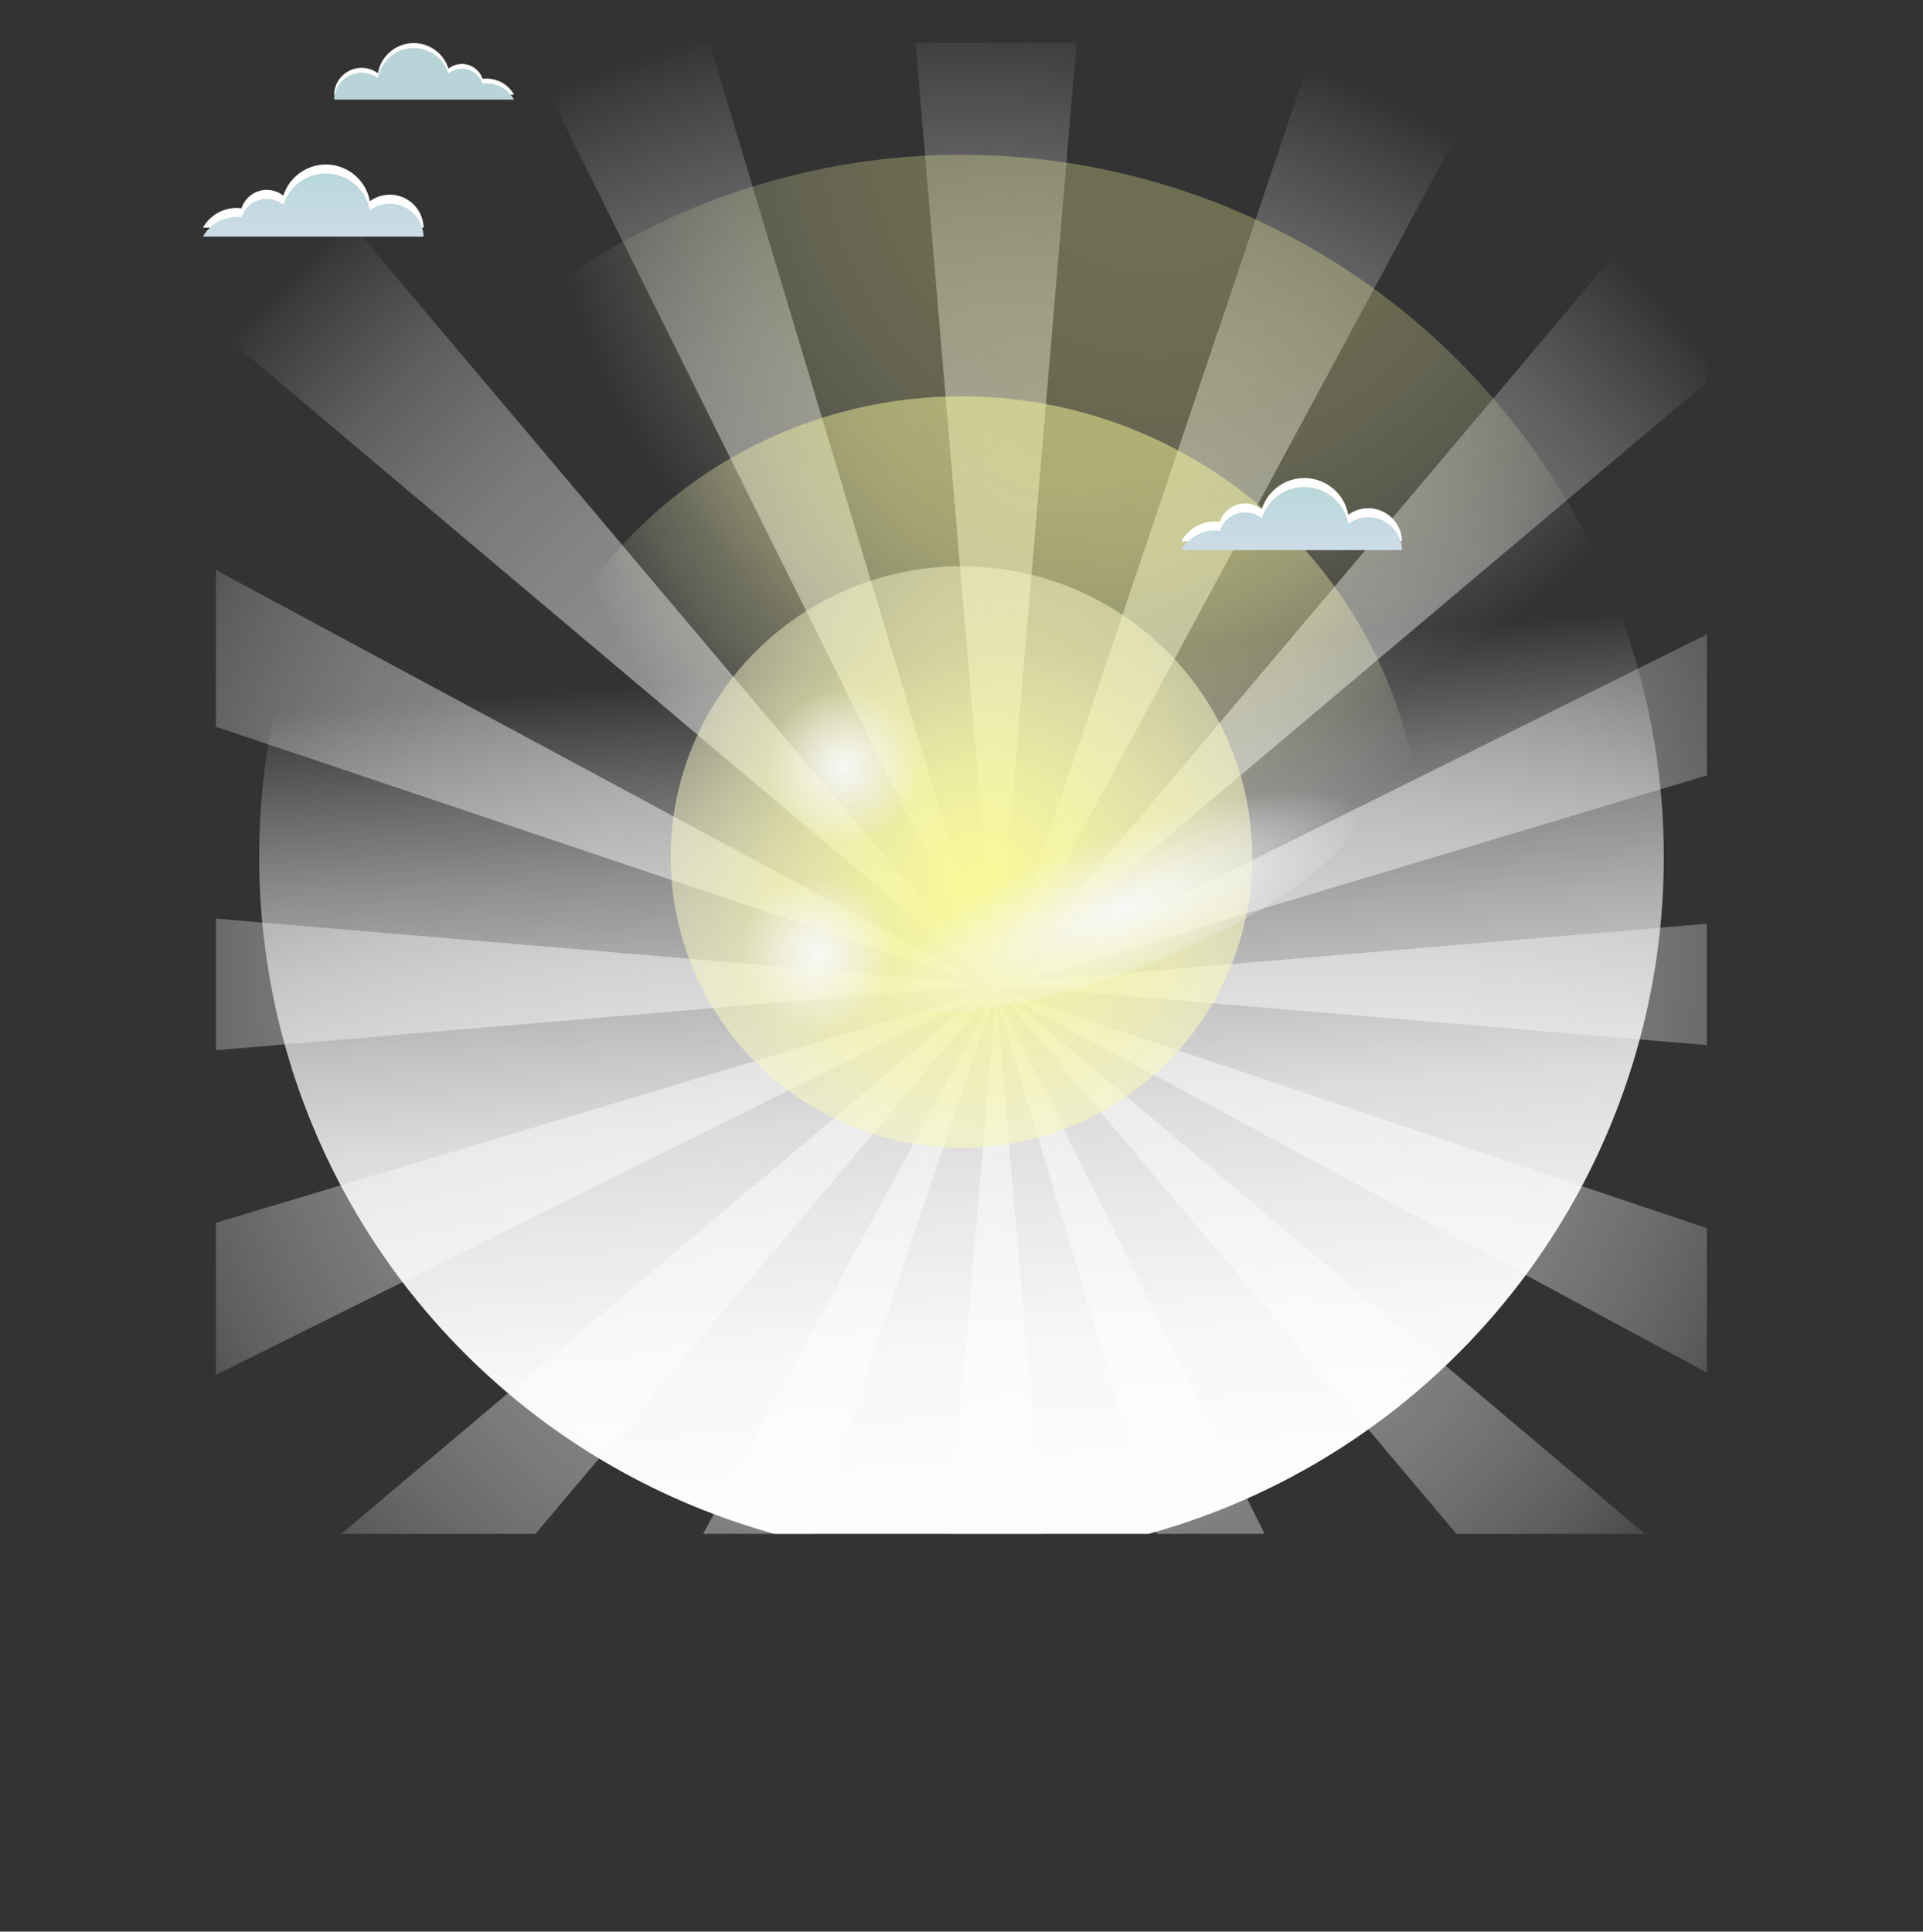 <svg xmlns="http://www.w3.org/2000/svg" xmlns:xlink="http://www.w3.org/1999/xlink" viewBox="0 0 1427.75 1434.33"><rect x="0" y="0" width="1427.75" height="1434.33" fill="#333333" stroke="none"/><defs><style>.cls-1{fill:none;}.cls-2{isolation:isolate;}.cls-3{clip-path:url(#clip-path);}.cls-4,.cls-7{opacity:0.5;}.cls-13,.cls-14,.cls-15,.cls-4,.cls-5,.cls-6,.cls-7,.cls-8{mix-blend-mode:screen;}.cls-4{fill:url(#radial-gradient);}.cls-5{fill:url(#linear-gradient);}.cls-6{opacity:0.3;fill:url(#radial-gradient-2);}.cls-7{fill:url(#radial-gradient-3);}.cls-8{fill:url(#radial-gradient-4);}.cls-9{fill:#fff;}.cls-10{fill:url(#linear-gradient-2);}.cls-11{fill:#b8d4d8;}.cls-12{fill:url(#linear-gradient-3);}.cls-13{fill:url(#radial-gradient-5);}.cls-14{fill:url(#radial-gradient-6);}.cls-15{fill:url(#radial-gradient-7);}</style><clipPath id="clip-path" transform="translate(150.71 31.99)"><rect class="cls-1" x="9.63" width="1106.96" height="1106.96"/></clipPath><radialGradient id="radial-gradient" cx="563.16" cy="685.17" r="715.52" gradientUnits="userSpaceOnUse"><stop offset="0" stop-color="#fff"/><stop offset="0" stop-color="#f8f8f8"/><stop offset="0.24" stop-color="#f8f8f8" stop-opacity="0.99"/><stop offset="0.38" stop-color="#f8f8f8" stop-opacity="0.96"/><stop offset="0.49" stop-color="#f8f8f8" stop-opacity="0.9"/><stop offset="0.59" stop-color="#f8f8f8" stop-opacity="0.82"/><stop offset="0.68" stop-color="#f8f8f8" stop-opacity="0.72"/><stop offset="0.76" stop-color="#f8f8f8" stop-opacity="0.59"/><stop offset="0.84" stop-color="#f8f8f8" stop-opacity="0.44"/><stop offset="0.91" stop-color="#f8f8f8" stop-opacity="0.26"/><stop offset="0.98" stop-color="#f8f8f8" stop-opacity="0.07"/><stop offset="1" stop-color="#f8f8f8" stop-opacity="0"/></radialGradient><linearGradient id="linear-gradient" x1="612.29" y1="1273.01" x2="552.51" y2="459.43" gradientTransform="translate(592.32 -221.19) rotate(45)" gradientUnits="userSpaceOnUse"><stop offset="0.01" stop-color="#fff"/><stop offset="0.24" stop-color="#fff" stop-opacity="0.99"/><stop offset="0.38" stop-color="#fff" stop-opacity="0.96"/><stop offset="0.49" stop-color="#fefefe" stop-opacity="0.9"/><stop offset="0.59" stop-color="#fefefe" stop-opacity="0.83"/><stop offset="0.67" stop-color="#fdfdfd" stop-opacity="0.72"/><stop offset="0.75" stop-color="#fcfcfc" stop-opacity="0.6"/><stop offset="0.83" stop-color="#fbfbfb" stop-opacity="0.45"/><stop offset="0.9" stop-color="#fafafa" stop-opacity="0.28"/><stop offset="0.97" stop-color="#f9f9f9" stop-opacity="0.09"/><stop offset="1" stop-color="#f8f8f8" stop-opacity="0"/></linearGradient><radialGradient id="radial-gradient-2" cx="707.61" cy="62.03" r="450.7" gradientTransform="translate(592.32 -221.19) rotate(45)" gradientUnits="userSpaceOnUse"><stop offset="0" stop-color="#fff"/><stop offset="0" stop-color="#f8f89a"/><stop offset="0.24" stop-color="#f8f89b" stop-opacity="0.99"/><stop offset="0.38" stop-color="#f8f89e" stop-opacity="0.96"/><stop offset="0.49" stop-color="#f8f8a3" stop-opacity="0.9"/><stop offset="0.59" stop-color="#f8f8ab" stop-opacity="0.82"/><stop offset="0.68" stop-color="#f8f8b5" stop-opacity="0.72"/><stop offset="0.76" stop-color="#f8f8c1" stop-opacity="0.59"/><stop offset="0.84" stop-color="#f8f8cf" stop-opacity="0.44"/><stop offset="0.91" stop-color="#f8f8e0" stop-opacity="0.26"/><stop offset="0.98" stop-color="#f8f8f2" stop-opacity="0.07"/><stop offset="1" stop-color="#f8f8f8" stop-opacity="0"/></radialGradient><radialGradient id="radial-gradient-3" cx="792.93" cy="270.07" r="391.9" gradientTransform="matrix(1, 0, 0, 1, 0, 0)" xlink:href="#radial-gradient-2"/><radialGradient id="radial-gradient-4" cx="575.98" cy="624.11" r="380.57" gradientTransform="translate(1125.92 -0.38) rotate(85.92)" gradientUnits="userSpaceOnUse"><stop offset="0" stop-color="#fff"/><stop offset="0" stop-color="#f8f89a"/><stop offset="0.09" stop-color="#f8f89d" stop-opacity="0.97"/><stop offset="0.22" stop-color="#f8f8a6" stop-opacity="0.88"/><stop offset="0.39" stop-color="#f8f8b4" stop-opacity="0.73"/><stop offset="0.59" stop-color="#f8f8c7" stop-opacity="0.52"/><stop offset="0.81" stop-color="#f8f8e0" stop-opacity="0.26"/><stop offset="1" stop-color="#f8f8f8" stop-opacity="0"/></radialGradient><linearGradient id="linear-gradient-2" x1="81.88" y1="143.69" x2="81.88" y2="96.84" gradientUnits="userSpaceOnUse"><stop offset="0" stop-color="#cddce8"/><stop offset="1" stop-color="#b9d7db"/></linearGradient><linearGradient id="linear-gradient-3" x1="808.31" y1="376.51" x2="808.31" y2="329.65" xlink:href="#linear-gradient-2"/><radialGradient id="radial-gradient-5" cx="475.7" cy="537.54" r="57.34" gradientUnits="userSpaceOnUse"><stop offset="0" stop-color="#fff"/><stop offset="0" stop-color="#f8f8f8"/><stop offset="1" stop-color="#f8f8f8" stop-opacity="0"/></radialGradient><radialGradient id="radial-gradient-6" cx="455.77" cy="676.28" r="57.34" xlink:href="#radial-gradient-5"/><radialGradient id="radial-gradient-7" cx="2685.15" cy="-858.34" r="77.27" gradientTransform="matrix(2.33, -0.9, 0.27, 0.7, -5340.35, 3660.65)" xlink:href="#radial-gradient-5"/></defs><title>Recurso 11</title><g class="cls-2"><g id="Capa_2" data-name="Capa 2"><g id="Capa_1-2" data-name="Capa 1"><g class="cls-3"><path class="cls-4" d="M651.32-32,530.13,1395.76H647.54L526.35-32Zm-802,793.47L1277,640.29v117.4L-150.71,636.51ZM20.6,221.28l1095.27,923.88-83,83L109,132.91ZM126.09,1250.11,1050,154.84l83,83L37.72,1161.73ZM257.7,38.77,895.05,1322.11l-109.2,43.13L373.93-7.15ZM-77.81,1032.26,1205.53,394.92l43.14,109.19L-123.74,916Zm-36.7-566.34L1243.61,922.71l-46.7,107.71L-64.8,351.26Zm468.13,936.41L832.15-19.46,943.69,44.62,239,1352.63Z" transform="translate(150.71 31.99)"/><circle class="cls-5" cx="563.16" cy="604.39" r="521.43" transform="translate(-111.71 607.23) rotate(-45)"/><circle class="cls-6" cx="563.16" cy="604.39" r="521.43" transform="translate(-111.71 607.23) rotate(-45)"/><circle class="cls-7" cx="713.87" cy="636.38" r="342.12"/><circle class="cls-8" cx="563.16" cy="604.39" r="215.92" transform="translate(70.91 1155.08) rotate(-85.92)"/></g><path class="cls-9" d="M0,137.05a28.63,28.63,0,0,1,25-14.61,29,29,0,0,1,3.63.23,19.7,19.7,0,0,1,31.05-9.36,33.14,33.14,0,0,1,64.2,4.15,25.05,25.05,0,0,1,39.9,19.59Z" transform="translate(150.71 31.99)"/><path class="cls-10" d="M0,143.69a28.63,28.63,0,0,1,25-14.61,27.21,27.21,0,0,1,3.63.24A19.69,19.69,0,0,1,59.66,120a33.14,33.14,0,0,1,64.2,4.16,25.05,25.05,0,0,1,39.9,19.58Z" transform="translate(150.71 31.99)"/><path class="cls-9" d="M230.93,38.32A23.36,23.36,0,0,0,210.55,26.4a24.12,24.12,0,0,0-3,.19A16.08,16.08,0,0,0,182.26,19a27,27,0,0,0-52.38,3.39,20.45,20.45,0,0,0-32.56,16Z" transform="translate(150.71 31.99)"/><path class="cls-11" d="M230.93,42A23.38,23.38,0,0,0,210.55,30a22.3,22.3,0,0,0-3,.2,16.06,16.06,0,0,0-25.33-7.64A27,27,0,0,0,129.88,26,20.43,20.43,0,0,0,97.32,42Z" transform="translate(150.71 31.99)"/><path class="cls-9" d="M726.43,369.86a28.64,28.64,0,0,1,25-14.61,29,29,0,0,1,3.63.24,19.7,19.7,0,0,1,31.05-9.36,33.14,33.14,0,0,1,64.2,4.15,25.05,25.05,0,0,1,39.9,19.58Z" transform="translate(150.71 31.99)"/><path class="cls-12" d="M726.43,376.51a28.65,28.65,0,0,1,25-14.62,29,29,0,0,1,3.63.24,19.7,19.7,0,0,1,31.05-9.36,33.14,33.14,0,0,1,64.2,4.15,25.05,25.05,0,0,1,39.9,19.59Z" transform="translate(150.71 31.99)"/><path class="cls-13" d="M533,537.55A57.35,57.35,0,1,1,475.7,480.2,57.34,57.34,0,0,1,533,537.55Z" transform="translate(150.71 31.99)"/><path class="cls-14" d="M513.11,676.28a57.34,57.34,0,1,1-57.33-57.34A57.32,57.32,0,0,1,513.11,676.28Z" transform="translate(150.71 31.99)"/><path class="cls-15" d="M858.12,561c11.62,29.93-59.46,85.46-158.85,124.05s-189.36,45.6-201,15.67,59.49-85.47,158.89-124.07S846.49,531.09,858.12,561Z" transform="translate(150.71 31.99)"/></g></g></g></svg>